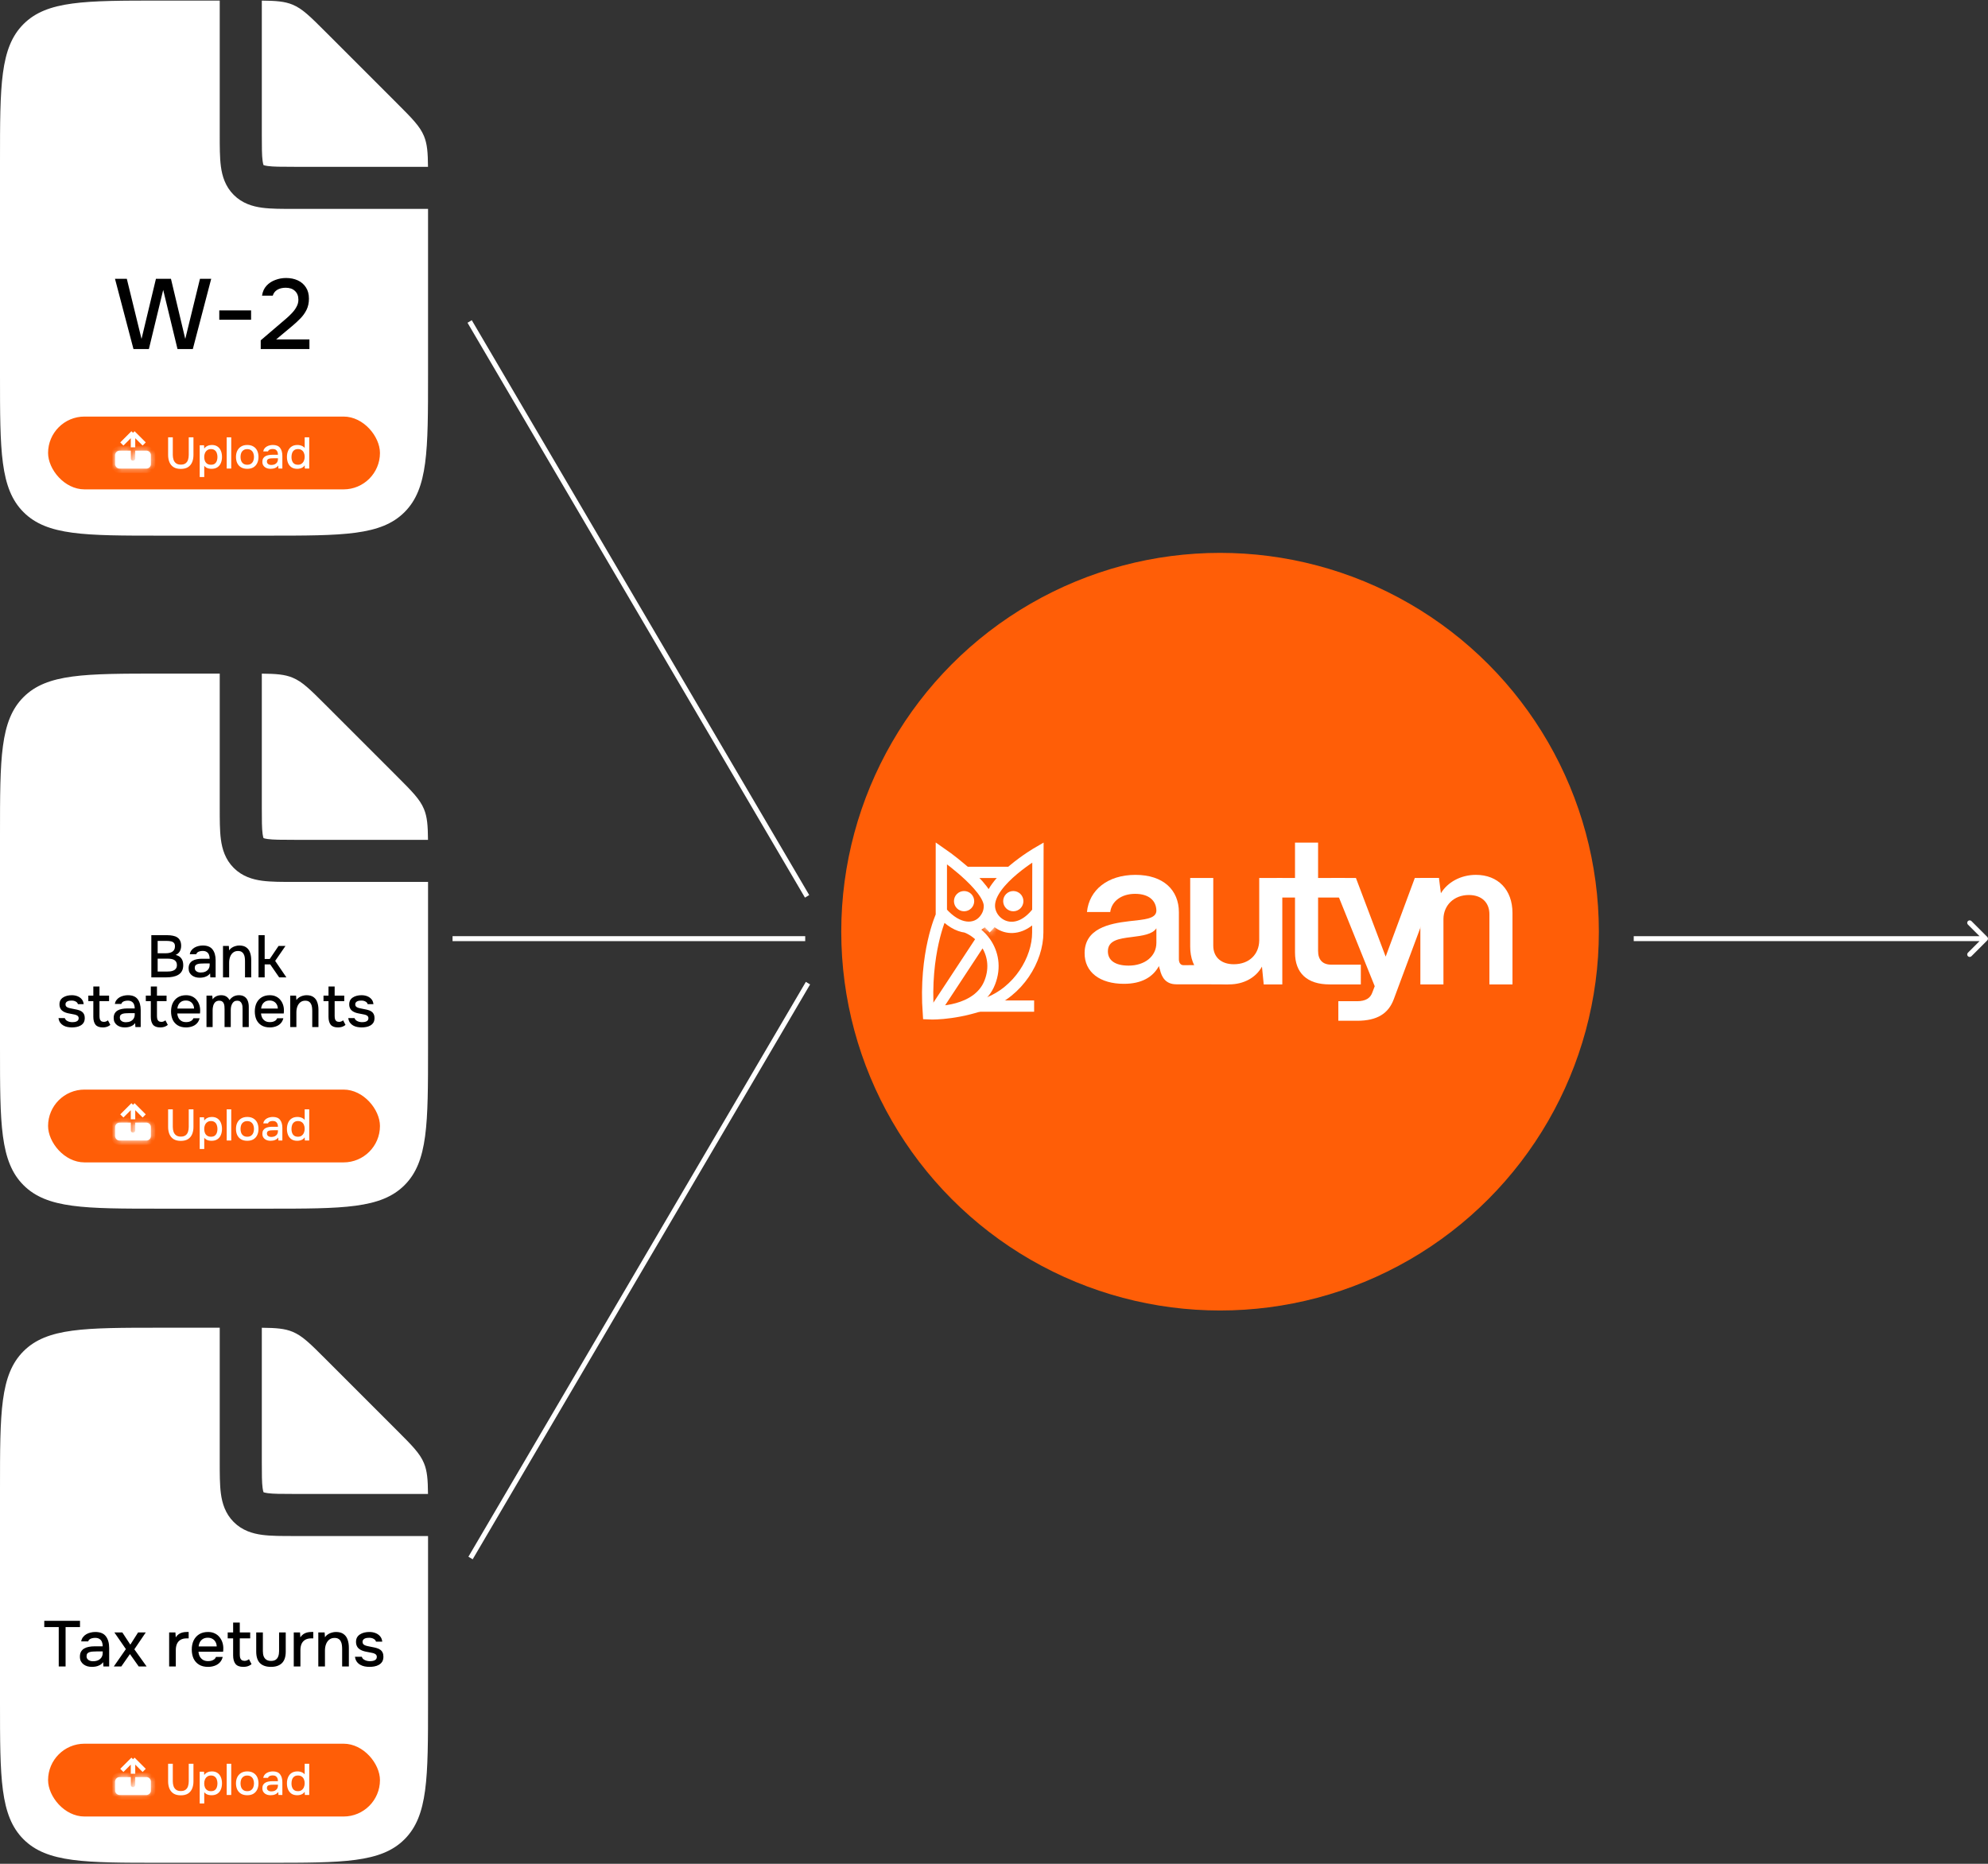 <svg width="400" height="375" viewBox="0 0 400 375" fill="none" xmlns="http://www.w3.org/2000/svg">
<rect x="0" y="0" width="400" height="375" fill="#333333" stroke="none"/>
<line y1="-0.5" x2="134.178" y2="-0.5" transform="matrix(0.506 0.862 -0.856 0.517 94.069 64.942)" stroke="white"/>
<line y1="-0.5" x2="134.178" y2="-0.5" transform="matrix(-0.506 0.862 0.856 0.517 163 198.069)" stroke="white"/>
<line x1="91.056" y1="188.858" x2="162.014" y2="188.858" stroke="white"/>
<path d="M399.851 189.211C400.047 189.016 400.047 188.699 399.851 188.504L396.669 185.322C396.474 185.127 396.157 185.127 395.962 185.322C395.767 185.517 395.767 185.834 395.962 186.029L398.791 188.858L395.962 191.686C395.767 191.881 395.767 192.198 395.962 192.393C396.157 192.588 396.474 192.588 396.669 192.393L399.851 189.211ZM328.719 188.858L328.719 189.358L399.498 189.358L399.498 188.858L399.498 188.358L328.719 188.358L328.719 188.858Z" fill="white"/>
<path d="M44.212 27.03C44.212 29.448 44.203 31.688 44.446 33.501C44.706 35.436 45.323 37.507 47.028 39.213C48.734 40.919 50.805 41.535 52.74 41.795C54.554 42.039 56.793 42.029 59.211 42.029H86.125V75.476C86.125 90.701 86.124 98.314 81.394 103.043C76.665 107.772 69.052 107.773 53.828 107.773H32.297C17.073 107.773 9.459 107.773 4.729 103.043C-1.87429e-05 98.314 0 90.7 0 75.476V32.413C-9.72595e-10 17.189 -0 9.576 4.729 4.846C9.459 0.116 17.072 0.116 32.297 0.116H44.212V27.03ZM52.679 0.124C55.561 0.15 57.288 0.28 58.871 0.936C60.849 1.755 62.405 3.312 65.517 6.423L79.818 20.724C82.93 23.835 84.485 25.392 85.305 27.37C85.961 28.954 86.09 30.68 86.116 33.563H59.211C56.554 33.563 54.986 33.554 53.868 33.404C53.376 33.337 53.13 33.261 53.023 33.217C52.979 33.109 52.904 32.863 52.838 32.372C52.688 31.254 52.679 29.687 52.679 27.03V0.124Z" fill="white"/>
<rect x="9.674" y="83.814" width="66.777" height="14.649" rx="7.325" fill="#FF5E07"/>
<path d="M36.376 94.344C35.784 94.344 35.298 94.226 34.919 93.989C34.547 93.746 34.271 93.414 34.093 92.994C33.916 92.573 33.827 92.085 33.827 91.528V87.993H34.769V91.537C34.769 91.887 34.819 92.209 34.919 92.505C35.02 92.802 35.189 93.038 35.426 93.216C35.663 93.394 35.982 93.482 36.385 93.482C36.794 93.482 37.113 93.394 37.344 93.216C37.575 93.038 37.738 92.802 37.833 92.505C37.928 92.209 37.975 91.887 37.975 91.537V87.993H38.925V91.528C38.925 92.079 38.837 92.568 38.659 92.994C38.481 93.414 38.206 93.746 37.833 93.989C37.46 94.226 36.974 94.344 36.376 94.344ZM40.182 95.978V89.592H41.052L41.097 90.258C41.263 90.015 41.479 89.835 41.745 89.716C42.012 89.592 42.302 89.53 42.616 89.53C43.083 89.53 43.468 89.636 43.77 89.85C44.072 90.057 44.297 90.344 44.445 90.711C44.593 91.072 44.667 91.478 44.667 91.928C44.667 92.39 44.59 92.802 44.437 93.163C44.288 93.524 44.057 93.808 43.744 94.015C43.436 94.223 43.045 94.326 42.571 94.326C42.346 94.326 42.139 94.303 41.95 94.255C41.766 94.208 41.603 94.14 41.461 94.051C41.325 93.956 41.203 93.847 41.097 93.722V95.978H40.182ZM42.456 93.509C42.776 93.509 43.03 93.438 43.22 93.296C43.409 93.148 43.545 92.955 43.628 92.719C43.711 92.482 43.752 92.224 43.752 91.946C43.752 91.656 43.708 91.392 43.619 91.155C43.536 90.912 43.397 90.72 43.202 90.578C43.012 90.43 42.758 90.356 42.438 90.356C42.148 90.356 41.902 90.43 41.701 90.578C41.499 90.72 41.346 90.912 41.239 91.155C41.138 91.398 41.088 91.662 41.088 91.946C41.088 92.236 41.135 92.502 41.23 92.745C41.331 92.982 41.482 93.169 41.683 93.305C41.89 93.441 42.148 93.509 42.456 93.509ZM45.612 94.273V87.993H46.527V94.273H45.612ZM49.746 94.326C49.261 94.326 48.849 94.228 48.511 94.033C48.174 93.832 47.916 93.55 47.739 93.189C47.567 92.828 47.481 92.411 47.481 91.937C47.481 91.457 47.57 91.04 47.748 90.685C47.925 90.323 48.183 90.042 48.52 89.841C48.858 89.633 49.27 89.53 49.755 89.53C50.241 89.53 50.652 89.633 50.99 89.841C51.327 90.042 51.582 90.323 51.754 90.685C51.925 91.046 52.011 91.466 52.011 91.946C52.011 92.414 51.922 92.828 51.745 93.189C51.573 93.55 51.318 93.832 50.981 94.033C50.649 94.228 50.238 94.326 49.746 94.326ZM49.746 93.509C50.066 93.509 50.324 93.438 50.519 93.296C50.72 93.154 50.868 92.964 50.963 92.728C51.058 92.485 51.105 92.221 51.105 91.937C51.105 91.653 51.058 91.392 50.963 91.155C50.868 90.918 50.72 90.729 50.519 90.587C50.324 90.439 50.066 90.365 49.746 90.365C49.432 90.365 49.175 90.439 48.973 90.587C48.772 90.729 48.624 90.918 48.529 91.155C48.441 91.392 48.396 91.653 48.396 91.937C48.396 92.227 48.441 92.491 48.529 92.728C48.624 92.964 48.772 93.154 48.973 93.296C49.175 93.438 49.432 93.509 49.746 93.509ZM54.442 94.326C54.229 94.326 54.022 94.3 53.82 94.246C53.625 94.187 53.45 94.101 53.296 93.989C53.142 93.87 53.018 93.725 52.923 93.553C52.834 93.376 52.79 93.169 52.79 92.932C52.79 92.647 52.843 92.414 52.95 92.23C53.062 92.041 53.211 91.895 53.394 91.795C53.578 91.688 53.788 91.614 54.025 91.573C54.267 91.525 54.519 91.502 54.78 91.502H55.925C55.925 91.271 55.89 91.07 55.819 90.898C55.748 90.72 55.635 90.584 55.481 90.489C55.333 90.388 55.135 90.338 54.886 90.338C54.738 90.338 54.596 90.356 54.46 90.391C54.33 90.421 54.217 90.471 54.122 90.543C54.028 90.614 53.962 90.708 53.927 90.827H52.968C53.003 90.602 53.083 90.409 53.208 90.249C53.332 90.084 53.486 89.947 53.669 89.841C53.853 89.734 54.048 89.657 54.256 89.61C54.469 89.556 54.685 89.53 54.904 89.53C55.579 89.53 56.065 89.728 56.361 90.125C56.663 90.516 56.814 91.055 56.814 91.742V94.273H56.023L55.988 93.678C55.852 93.861 55.689 94.001 55.499 94.095C55.316 94.19 55.132 94.252 54.949 94.282C54.765 94.311 54.596 94.326 54.442 94.326ZM54.584 93.553C54.851 93.553 55.085 93.509 55.286 93.42C55.487 93.326 55.644 93.192 55.757 93.021C55.869 92.843 55.925 92.636 55.925 92.399V92.203H55.091C54.919 92.203 54.75 92.209 54.584 92.221C54.424 92.227 54.276 92.251 54.14 92.292C54.01 92.328 53.903 92.39 53.82 92.479C53.743 92.568 53.705 92.695 53.705 92.861C53.705 93.021 53.746 93.151 53.829 93.251C53.912 93.352 54.022 93.429 54.158 93.482C54.294 93.53 54.436 93.553 54.584 93.553ZM59.803 94.326C59.336 94.326 58.948 94.223 58.64 94.015C58.338 93.802 58.11 93.515 57.956 93.154C57.808 92.793 57.734 92.387 57.734 91.937C57.734 91.481 57.811 91.072 57.965 90.711C58.119 90.344 58.353 90.057 58.666 89.85C58.98 89.636 59.377 89.53 59.857 89.53C60.034 89.53 60.212 89.551 60.39 89.592C60.573 89.633 60.742 89.699 60.896 89.787C61.056 89.87 61.192 89.983 61.304 90.125V87.993H62.219V94.273H61.34L61.304 93.633C61.198 93.793 61.065 93.927 60.905 94.033C60.751 94.134 60.579 94.208 60.39 94.255C60.2 94.303 60.005 94.326 59.803 94.326ZM59.954 93.509C60.256 93.509 60.505 93.435 60.7 93.287C60.902 93.139 61.053 92.944 61.154 92.701C61.254 92.458 61.304 92.195 61.304 91.91C61.304 91.62 61.254 91.36 61.154 91.129C61.059 90.892 60.911 90.705 60.709 90.569C60.514 90.427 60.262 90.356 59.954 90.356C59.635 90.356 59.38 90.43 59.191 90.578C59.001 90.72 58.862 90.912 58.773 91.155C58.69 91.398 58.649 91.665 58.649 91.955C58.649 92.168 58.672 92.369 58.72 92.559C58.767 92.742 58.841 92.908 58.942 93.056C59.048 93.198 59.185 93.311 59.35 93.394C59.516 93.471 59.718 93.509 59.954 93.509Z" fill="white"/>
<path d="M24.515 89.329L26.763 87.082M26.763 87.082L29.01 89.329M26.763 87.082L26.763 90.003" stroke="white" stroke-width="0.899"/>
<mask id="path-9-inside-1_4016_5" fill="white">
<path d="M29.46 90.677C29.956 90.677 30.358 91.08 30.358 91.577V93.374C30.358 93.871 29.956 94.273 29.46 94.273H24.066C23.57 94.273 23.167 93.871 23.167 93.374V91.577C23.167 91.08 23.57 90.677 24.066 90.677H26.314V92.251C26.314 92.499 26.515 92.7 26.763 92.7C27.011 92.7 27.213 92.499 27.213 92.251V90.677H29.46Z"/>
</mask>
<path d="M29.46 90.677C29.956 90.677 30.358 91.08 30.358 91.577V93.374C30.358 93.871 29.956 94.273 29.46 94.273H24.066C23.57 94.273 23.167 93.871 23.167 93.374V91.577C23.167 91.08 23.57 90.677 24.066 90.677H26.314V92.251C26.314 92.499 26.515 92.7 26.763 92.7C27.011 92.7 27.213 92.499 27.213 92.251V90.677H29.46Z" fill="white"/>
<path d="M29.46 90.677L29.46 89.778H29.46V90.677ZM30.358 93.374L31.257 93.375V93.374H30.358ZM29.46 94.273V95.172H29.46L29.46 94.273ZM23.167 93.374H22.268L22.268 93.375L23.167 93.374ZM26.314 90.677H27.212V89.778H26.314V90.677ZM26.314 92.251H25.415V92.251L26.314 92.251ZM26.763 92.7L26.762 93.599L26.763 93.599L26.763 92.7ZM27.213 92.251L28.112 92.251V92.251H27.213ZM27.213 90.677V89.778H26.314V90.677H27.213ZM29.46 90.677L29.459 91.576L29.459 91.577H30.358H31.257C31.257 90.585 30.454 89.779 29.46 89.778L29.46 90.677ZM30.358 91.577H29.459V93.374H30.358H31.257V91.577H30.358ZM30.358 93.374L29.459 93.374L29.459 93.374L29.46 94.273L29.46 95.172C30.453 95.171 31.257 94.367 31.257 93.375L30.358 93.374ZM29.46 94.273V93.374H24.066V94.273V95.172H29.46V94.273ZM24.066 94.273V93.374L24.066 93.374L23.167 93.374L22.268 93.375C22.269 94.368 23.074 95.172 24.066 95.172V94.273ZM23.167 93.374H24.066V91.577H23.167H22.268V93.374H23.167ZM23.167 91.577H24.066L24.066 91.576V90.677V89.778C23.073 89.778 22.268 90.584 22.268 91.577H23.167ZM24.066 90.677V91.576H26.314V90.677V89.778H24.066V90.677ZM26.314 90.677H25.415V92.251H26.314H27.212V90.677H26.314ZM26.314 92.251L25.415 92.251C25.415 92.996 26.018 93.598 26.762 93.599L26.763 92.7L26.763 91.801C27.011 91.801 27.212 92.002 27.212 92.25L26.314 92.251ZM26.763 92.7L26.763 93.599C27.504 93.598 28.112 92.998 28.112 92.251L27.213 92.251L26.314 92.25C26.314 91.999 26.517 91.801 26.762 91.801L26.763 92.7ZM27.213 92.251H28.112V90.677H27.213H26.314V92.251H27.213ZM27.213 90.677V91.576H29.46V90.677V89.778H27.213V90.677Z" fill="white" mask="url(#path-9-inside-1_4016_5)"/>
<path d="M26.856 70.233L23.136 56.093H25.516L28.476 68.193L31.376 56.093H34.396L37.276 68.193L40.236 56.093H42.496L38.796 70.233H35.716L32.836 58.333L29.956 70.233H26.856ZM44.121 64.333V62.453H50.521V64.333H44.121ZM52.46 70.233V68.473L56.44 65.073C56.773 64.793 57.14 64.48 57.54 64.133C57.953 63.786 58.347 63.413 58.72 63.013C59.107 62.613 59.42 62.187 59.66 61.733C59.913 61.28 60.04 60.806 60.04 60.313C60.04 59.553 59.807 58.96 59.34 58.533C58.887 58.106 58.267 57.893 57.48 57.893C56.813 57.893 56.247 58.033 55.78 58.313C55.327 58.593 55.027 58.986 54.88 59.493H52.72C52.84 58.68 53.14 58.013 53.62 57.493C54.1 56.973 54.687 56.587 55.38 56.333C56.073 56.066 56.8 55.933 57.56 55.933C58.44 55.933 59.227 56.093 59.92 56.413C60.613 56.733 61.16 57.206 61.56 57.833C61.96 58.447 62.16 59.2 62.16 60.093C62.16 60.933 62 61.68 61.68 62.333C61.36 62.986 60.933 63.58 60.4 64.113C59.88 64.647 59.313 65.166 58.7 65.673L55.56 68.293H62.26V70.233H52.46Z" fill="black"/>
<path d="M44.212 294.053C44.212 296.471 44.203 298.71 44.446 300.524C44.706 302.459 45.323 304.53 47.028 306.236C48.734 307.941 50.805 308.557 52.74 308.818C54.554 309.061 56.793 309.052 59.211 309.052H86.125V342.498C86.125 357.723 86.124 365.336 81.394 370.066C76.665 374.795 69.052 374.795 53.828 374.795H32.297C17.073 374.795 9.459 374.795 4.729 370.066C-1.87429e-05 365.336 0 357.723 0 342.498V299.436C-9.72595e-10 284.211 -0 276.598 4.729 271.868C9.459 267.139 17.072 267.139 32.297 267.139H44.212V294.053ZM52.679 267.147C55.561 267.173 57.288 267.302 58.871 267.958C60.849 268.778 62.405 270.334 65.517 273.446L79.818 287.746C82.93 290.858 84.485 292.415 85.305 294.393C85.961 295.977 86.09 297.702 86.116 300.585H59.211C56.554 300.585 54.986 300.576 53.868 300.426C53.376 300.36 53.13 300.283 53.023 300.24C52.979 300.132 52.904 299.885 52.838 299.395C52.688 298.277 52.679 296.71 52.679 294.053V267.147Z" fill="white"/>
<rect x="9.674" y="350.836" width="66.777" height="14.649" rx="7.325" fill="#FF5E07"/>
<path d="M11.819 335.299V327.369H8.907V326.108H16.096V327.369H13.197V335.299H11.819ZM18.495 335.377C18.183 335.377 17.88 335.338 17.585 335.26C17.299 335.173 17.043 335.047 16.818 334.883C16.593 334.709 16.411 334.497 16.272 334.246C16.142 333.986 16.077 333.682 16.077 333.336C16.077 332.92 16.155 332.577 16.311 332.309C16.476 332.031 16.692 331.819 16.961 331.672C17.23 331.516 17.537 331.407 17.884 331.347C18.239 331.277 18.608 331.243 18.989 331.243H20.666C20.666 330.905 20.614 330.61 20.51 330.359C20.406 330.099 20.241 329.899 20.016 329.761C19.799 329.613 19.509 329.54 19.145 329.54C18.928 329.54 18.72 329.566 18.521 329.618C18.33 329.661 18.166 329.735 18.027 329.839C17.888 329.943 17.793 330.081 17.741 330.255H16.337C16.389 329.925 16.506 329.644 16.688 329.41C16.87 329.167 17.095 328.968 17.364 328.812C17.633 328.656 17.919 328.543 18.222 328.474C18.534 328.396 18.85 328.357 19.171 328.357C20.159 328.357 20.87 328.647 21.303 329.228C21.745 329.8 21.966 330.588 21.966 331.594V335.299H20.809L20.757 334.428C20.558 334.696 20.319 334.9 20.042 335.039C19.773 335.177 19.505 335.268 19.236 335.312C18.967 335.355 18.72 335.377 18.495 335.377ZM18.703 334.246C19.093 334.246 19.435 334.181 19.73 334.051C20.025 333.912 20.254 333.717 20.419 333.466C20.584 333.206 20.666 332.902 20.666 332.556V332.27H19.444C19.193 332.27 18.946 332.278 18.703 332.296C18.469 332.304 18.252 332.339 18.053 332.4C17.862 332.452 17.706 332.543 17.585 332.673C17.472 332.803 17.416 332.989 17.416 333.232C17.416 333.466 17.477 333.656 17.598 333.804C17.719 333.951 17.88 334.064 18.079 334.142C18.278 334.211 18.486 334.246 18.703 334.246ZM22.897 335.299L25.328 331.802L23.014 328.448H24.613L26.225 330.905L27.785 328.448H29.332L27.031 331.841L29.501 335.299H27.915L26.147 332.803L24.405 335.299H22.897ZM34.034 335.299V328.448H35.295L35.36 329.436C35.533 329.167 35.732 328.955 35.958 328.799C36.183 328.643 36.43 328.53 36.699 328.461C36.967 328.391 37.249 328.357 37.544 328.357C37.622 328.357 37.695 328.357 37.765 328.357C37.834 328.357 37.899 328.357 37.96 328.357V329.644H37.544C37.05 329.644 36.638 329.743 36.309 329.943C35.988 330.142 35.75 330.419 35.594 330.775C35.446 331.13 35.373 331.537 35.373 331.997V335.299H34.034ZM41.861 335.377C41.142 335.377 40.539 335.229 40.054 334.935C39.569 334.64 39.2 334.233 38.949 333.713C38.706 333.184 38.585 332.577 38.585 331.893C38.585 331.199 38.711 330.588 38.962 330.06C39.222 329.531 39.595 329.115 40.08 328.812C40.574 328.508 41.168 328.357 41.861 328.357C42.39 328.357 42.849 328.456 43.239 328.656C43.629 328.846 43.95 329.106 44.201 329.436C44.461 329.765 44.652 330.133 44.773 330.541C44.895 330.939 44.947 331.355 44.929 331.789C44.929 331.884 44.925 331.975 44.916 332.062C44.907 332.148 44.899 332.239 44.89 332.335H39.937C39.963 332.681 40.05 332.998 40.197 333.284C40.353 333.57 40.57 333.799 40.847 333.973C41.124 334.137 41.467 334.22 41.874 334.22C42.099 334.22 42.316 334.194 42.524 334.142C42.741 334.081 42.931 333.99 43.096 333.869C43.27 333.739 43.391 333.574 43.46 333.375H44.812C44.7 333.834 44.496 334.215 44.201 334.519C43.915 334.813 43.564 335.03 43.148 335.169C42.741 335.307 42.312 335.377 41.861 335.377ZM39.963 331.269H43.603C43.594 330.931 43.517 330.632 43.369 330.372C43.222 330.103 43.018 329.895 42.758 329.748C42.498 329.592 42.186 329.514 41.822 329.514C41.423 329.514 41.09 329.596 40.821 329.761C40.561 329.925 40.358 330.142 40.21 330.411C40.072 330.671 39.989 330.957 39.963 331.269ZM48.962 335.377C48.225 335.377 47.697 335.177 47.376 334.779C47.064 334.371 46.908 333.804 46.908 333.076V329.644H45.816V328.448H46.908V326.459H48.247V328.448H50.34V329.644H48.247V332.855C48.247 333.097 48.269 333.318 48.312 333.518C48.364 333.717 48.459 333.873 48.598 333.986C48.737 334.098 48.936 334.159 49.196 334.168C49.395 334.168 49.569 334.133 49.716 334.064C49.872 333.994 49.998 333.916 50.093 333.83L50.613 334.831C50.448 334.961 50.275 335.069 50.093 335.156C49.92 335.234 49.738 335.29 49.547 335.325C49.356 335.359 49.161 335.377 48.962 335.377ZM54.517 335.377C53.554 335.377 52.818 335.125 52.306 334.623C51.804 334.111 51.553 333.336 51.553 332.296V328.448H52.892V332.218C52.892 332.625 52.948 332.976 53.06 333.271C53.182 333.565 53.364 333.791 53.606 333.947C53.849 334.103 54.157 334.181 54.529 334.181C54.919 334.181 55.231 334.103 55.465 333.947C55.708 333.782 55.882 333.552 55.986 333.258C56.098 332.963 56.154 332.616 56.154 332.218V328.448H57.493V332.296C57.493 333.353 57.233 334.133 56.714 334.636C56.202 335.13 55.47 335.377 54.517 335.377ZM59.107 335.299V328.448H60.368L60.433 329.436C60.606 329.167 60.806 328.955 61.031 328.799C61.256 328.643 61.503 328.53 61.772 328.461C62.041 328.391 62.322 328.357 62.617 328.357C62.695 328.357 62.769 328.357 62.838 328.357C62.907 328.357 62.972 328.357 63.033 328.357V329.644H62.617C62.123 329.644 61.711 329.743 61.382 329.943C61.061 330.142 60.823 330.419 60.667 330.775C60.52 331.13 60.446 331.537 60.446 331.997V335.299H59.107ZM64.045 335.299V328.448H65.319L65.384 329.41C65.558 329.158 65.766 328.959 66.008 328.812C66.251 328.656 66.511 328.543 66.788 328.474C67.066 328.396 67.334 328.357 67.594 328.357C68.253 328.357 68.769 328.5 69.141 328.786C69.523 329.063 69.791 329.44 69.947 329.917C70.112 330.385 70.194 330.918 70.194 331.516V335.299H68.842V331.789C68.842 331.511 68.825 331.238 68.79 330.97C68.756 330.701 68.682 330.463 68.569 330.255C68.465 330.038 68.314 329.869 68.114 329.748C67.915 329.618 67.646 329.553 67.308 329.553C66.892 329.553 66.541 329.665 66.255 329.891C65.969 330.116 65.753 330.419 65.605 330.801C65.458 331.182 65.384 331.611 65.384 332.088V335.299H64.045ZM74.35 335.377C74.03 335.377 73.709 335.346 73.388 335.286C73.068 335.225 72.769 335.117 72.492 334.961C72.214 334.805 71.98 334.597 71.79 334.337C71.599 334.068 71.478 333.739 71.425 333.349H72.79C72.86 333.557 72.981 333.726 73.154 333.856C73.337 333.986 73.536 334.081 73.752 334.142C73.978 334.202 74.199 334.233 74.415 334.233C74.546 334.233 74.689 334.224 74.844 334.207C75.009 334.189 75.165 334.15 75.312 334.09C75.46 334.029 75.581 333.942 75.677 333.83C75.772 333.708 75.82 333.548 75.82 333.349C75.82 333.193 75.776 333.063 75.689 332.959C75.612 332.855 75.499 332.772 75.352 332.712C75.213 332.642 75.044 332.59 74.844 332.556C74.454 332.469 74.034 332.387 73.584 332.309C73.141 332.222 72.751 332.075 72.413 331.867C72.292 331.789 72.184 331.702 72.088 331.607C71.993 331.503 71.911 331.386 71.841 331.256C71.772 331.126 71.72 330.987 71.686 330.84C71.651 330.692 71.633 330.532 71.633 330.359C71.633 330.003 71.703 329.7 71.841 329.449C71.989 329.197 72.188 328.994 72.439 328.838C72.691 328.673 72.977 328.552 73.297 328.474C73.618 328.396 73.956 328.357 74.311 328.357C74.771 328.357 75.187 328.43 75.559 328.578C75.932 328.725 76.24 328.942 76.483 329.228C76.725 329.514 76.868 329.873 76.912 330.307H75.65C75.599 330.073 75.447 329.886 75.195 329.748C74.953 329.6 74.645 329.527 74.272 329.527C74.142 329.527 73.999 329.535 73.844 329.553C73.696 329.57 73.553 329.609 73.415 329.67C73.276 329.73 73.163 329.817 73.076 329.93C72.99 330.034 72.947 330.172 72.947 330.346C72.947 330.51 72.986 330.649 73.064 330.762C73.15 330.874 73.272 330.965 73.427 331.035C73.592 331.104 73.778 331.16 73.987 331.204C74.281 331.273 74.597 331.338 74.936 331.399C75.282 331.459 75.564 331.524 75.781 331.594C76.067 331.672 76.309 331.784 76.508 331.932C76.716 332.079 76.873 332.265 76.977 332.491C77.089 332.716 77.145 332.989 77.145 333.31C77.145 333.726 77.063 334.068 76.898 334.337C76.734 334.597 76.513 334.805 76.236 334.961C75.967 335.117 75.663 335.225 75.326 335.286C74.996 335.346 74.671 335.377 74.35 335.377Z" fill="black"/>
<path d="M44.212 162.444C44.212 164.861 44.203 167.101 44.446 168.914C44.706 170.849 45.323 172.92 47.028 174.626C48.734 176.332 50.805 176.948 52.74 177.208C54.554 177.452 56.793 177.443 59.211 177.443H86.125V210.889C86.125 226.114 86.124 233.727 81.394 238.456C76.665 243.185 69.052 243.186 53.828 243.186H32.297C17.073 243.186 9.459 243.186 4.729 238.456C-1.87429e-05 233.727 0 226.113 0 210.889V167.826C-9.72595e-10 152.602 -0 144.989 4.729 140.259C9.459 135.529 17.072 135.53 32.297 135.53H44.212V162.444ZM52.679 135.537C55.561 135.563 57.288 135.693 58.871 136.349C60.849 137.168 62.405 138.725 65.517 141.836L79.818 156.137C82.93 159.248 84.485 160.805 85.305 162.783C85.961 164.367 86.09 166.093 86.116 168.976H59.211C56.554 168.976 54.986 168.967 53.868 168.817C53.376 168.75 53.13 168.674 53.023 168.63C52.979 168.523 52.904 168.276 52.838 167.785C52.688 166.667 52.679 165.1 52.679 162.444V135.537Z" fill="white"/>
<rect x="9.674" y="219.227" width="66.777" height="14.649" rx="7.325" fill="#FF5E07"/>
<path d="M30.449 196.646V188.162H33.677C34.085 188.162 34.457 188.198 34.793 188.27C35.137 188.334 35.433 188.45 35.681 188.618C35.929 188.778 36.117 188.998 36.245 189.278C36.381 189.55 36.449 189.894 36.449 190.31C36.449 190.718 36.357 191.086 36.173 191.414C35.989 191.734 35.709 191.974 35.333 192.134C35.837 192.246 36.217 192.474 36.473 192.818C36.737 193.162 36.869 193.614 36.869 194.174C36.869 194.654 36.781 195.054 36.605 195.374C36.429 195.694 36.185 195.946 35.873 196.13C35.561 196.314 35.201 196.446 34.793 196.526C34.385 196.606 33.949 196.646 33.485 196.646H30.449ZM31.721 195.482H33.533C33.773 195.482 34.013 195.47 34.253 195.446C34.493 195.414 34.713 195.354 34.913 195.266C35.121 195.178 35.285 195.046 35.405 194.87C35.533 194.694 35.597 194.458 35.597 194.162C35.597 193.914 35.549 193.71 35.453 193.55C35.357 193.382 35.229 193.25 35.069 193.154C34.909 193.058 34.721 192.99 34.505 192.95C34.297 192.91 34.081 192.89 33.857 192.89H31.721V195.482ZM31.721 191.798H33.329C33.601 191.798 33.849 191.774 34.073 191.726C34.305 191.678 34.505 191.598 34.673 191.486C34.841 191.374 34.969 191.234 35.057 191.066C35.153 190.89 35.201 190.678 35.201 190.43C35.209 190.102 35.137 189.862 34.985 189.71C34.841 189.55 34.645 189.446 34.397 189.398C34.149 189.342 33.877 189.314 33.581 189.314H31.721V191.798ZM40.182 196.718C39.894 196.718 39.614 196.682 39.342 196.61C39.078 196.53 38.842 196.414 38.634 196.262C38.426 196.102 38.258 195.906 38.13 195.674C38.01 195.434 37.95 195.154 37.95 194.834C37.95 194.45 38.022 194.134 38.166 193.886C38.318 193.63 38.518 193.434 38.766 193.298C39.014 193.154 39.298 193.054 39.618 192.998C39.946 192.934 40.286 192.902 40.638 192.902H42.186C42.186 192.59 42.138 192.318 42.042 192.086C41.946 191.846 41.794 191.662 41.586 191.534C41.386 191.398 41.118 191.33 40.782 191.33C40.582 191.33 40.39 191.354 40.206 191.402C40.03 191.442 39.878 191.51 39.75 191.606C39.622 191.702 39.534 191.83 39.486 191.99H38.19C38.238 191.686 38.346 191.426 38.514 191.21C38.682 190.986 38.89 190.802 39.138 190.658C39.386 190.514 39.65 190.41 39.93 190.346C40.218 190.274 40.51 190.238 40.806 190.238C41.718 190.238 42.374 190.506 42.774 191.042C43.182 191.57 43.386 192.298 43.386 193.226V196.646H42.318L42.27 195.842C42.086 196.09 41.866 196.278 41.61 196.406C41.362 196.534 41.114 196.618 40.866 196.658C40.618 196.698 40.39 196.718 40.182 196.718ZM40.374 195.674C40.734 195.674 41.05 195.614 41.322 195.494C41.594 195.366 41.806 195.186 41.958 194.954C42.11 194.714 42.186 194.434 42.186 194.114V193.85H41.058C40.826 193.85 40.598 193.858 40.374 193.874C40.158 193.882 39.958 193.914 39.774 193.97C39.598 194.018 39.454 194.102 39.342 194.222C39.238 194.342 39.186 194.514 39.186 194.738C39.186 194.954 39.242 195.13 39.354 195.266C39.466 195.402 39.614 195.506 39.798 195.578C39.982 195.642 40.174 195.674 40.374 195.674ZM44.869 196.646V190.322H46.045L46.105 191.21C46.265 190.978 46.457 190.794 46.681 190.658C46.905 190.514 47.145 190.41 47.401 190.346C47.657 190.274 47.905 190.238 48.145 190.238C48.753 190.238 49.229 190.37 49.573 190.634C49.925 190.89 50.173 191.238 50.317 191.678C50.469 192.11 50.545 192.602 50.545 193.154V196.646H49.297V193.406C49.297 193.15 49.281 192.898 49.249 192.65C49.217 192.402 49.149 192.182 49.045 191.99C48.949 191.79 48.809 191.634 48.625 191.522C48.441 191.402 48.193 191.342 47.881 191.342C47.497 191.342 47.173 191.446 46.909 191.654C46.645 191.862 46.445 192.142 46.309 192.494C46.173 192.846 46.105 193.242 46.105 193.682V196.646H44.869ZM52.018 196.646V188.162H53.254V192.95H54.274L56.05 190.322H57.442L55.366 193.334L57.622 196.646H56.17L54.37 194.042H53.254V196.646H52.018ZM14.473 206.718C14.178 206.718 13.882 206.69 13.585 206.634C13.29 206.578 13.014 206.478 12.758 206.334C12.502 206.19 12.286 205.998 12.11 205.758C11.934 205.51 11.822 205.206 11.774 204.846H13.034C13.098 205.038 13.21 205.194 13.37 205.314C13.537 205.434 13.722 205.522 13.921 205.578C14.13 205.634 14.334 205.662 14.534 205.662C14.653 205.662 14.786 205.654 14.93 205.638C15.082 205.622 15.226 205.586 15.361 205.53C15.498 205.474 15.61 205.394 15.697 205.29C15.786 205.178 15.829 205.03 15.829 204.846C15.829 204.702 15.79 204.582 15.71 204.486C15.637 204.39 15.534 204.314 15.398 204.258C15.27 204.194 15.114 204.146 14.93 204.114C14.569 204.034 14.181 203.958 13.765 203.886C13.357 203.806 12.998 203.67 12.685 203.478C12.573 203.406 12.473 203.326 12.386 203.238C12.297 203.142 12.222 203.034 12.158 202.914C12.094 202.794 12.046 202.666 12.014 202.53C11.982 202.394 11.966 202.246 11.966 202.086C11.966 201.758 12.03 201.478 12.158 201.246C12.293 201.014 12.477 200.826 12.71 200.682C12.941 200.53 13.206 200.418 13.502 200.346C13.797 200.274 14.11 200.238 14.438 200.238C14.861 200.238 15.245 200.306 15.589 200.442C15.934 200.578 16.218 200.778 16.442 201.042C16.666 201.306 16.797 201.638 16.837 202.038H15.674C15.626 201.822 15.486 201.65 15.254 201.522C15.03 201.386 14.745 201.318 14.402 201.318C14.281 201.318 14.149 201.326 14.005 201.342C13.87 201.358 13.738 201.394 13.61 201.45C13.482 201.506 13.377 201.586 13.297 201.69C13.217 201.786 13.178 201.914 13.178 202.074C13.178 202.226 13.213 202.354 13.286 202.458C13.366 202.562 13.477 202.646 13.621 202.71C13.774 202.774 13.945 202.826 14.137 202.866C14.409 202.93 14.701 202.99 15.014 203.046C15.334 203.102 15.594 203.162 15.793 203.226C16.058 203.298 16.282 203.402 16.465 203.538C16.657 203.674 16.802 203.846 16.898 204.054C17.002 204.262 17.053 204.514 17.053 204.81C17.053 205.194 16.977 205.51 16.826 205.758C16.674 205.998 16.47 206.19 16.213 206.334C15.966 206.478 15.685 206.578 15.373 206.634C15.069 206.69 14.77 206.718 14.473 206.718ZM20.675 206.718C19.995 206.718 19.507 206.534 19.211 206.166C18.923 205.79 18.779 205.266 18.779 204.594V201.426H17.771V200.322H18.779V198.486H20.015V200.322H21.947V201.426H20.015V204.39C20.015 204.614 20.035 204.818 20.075 205.002C20.123 205.186 20.211 205.33 20.339 205.434C20.467 205.538 20.651 205.594 20.891 205.602C21.075 205.602 21.235 205.57 21.371 205.506C21.515 205.442 21.631 205.37 21.719 205.29L22.199 206.214C22.047 206.334 21.887 206.434 21.719 206.514C21.559 206.586 21.391 206.638 21.215 206.67C21.039 206.702 20.859 206.718 20.675 206.718ZM25.106 206.718C24.818 206.718 24.538 206.682 24.266 206.61C24.002 206.53 23.766 206.414 23.558 206.262C23.35 206.102 23.182 205.906 23.054 205.674C22.934 205.434 22.874 205.154 22.874 204.834C22.874 204.45 22.946 204.134 23.09 203.886C23.242 203.63 23.442 203.434 23.69 203.298C23.938 203.154 24.222 203.054 24.542 202.998C24.87 202.934 25.21 202.902 25.562 202.902H27.11C27.11 202.59 27.062 202.318 26.966 202.086C26.87 201.846 26.718 201.662 26.51 201.534C26.31 201.398 26.042 201.33 25.706 201.33C25.506 201.33 25.314 201.354 25.13 201.402C24.954 201.442 24.802 201.51 24.674 201.606C24.546 201.702 24.458 201.83 24.41 201.99H23.114C23.162 201.686 23.27 201.426 23.438 201.21C23.606 200.986 23.814 200.802 24.062 200.658C24.31 200.514 24.574 200.41 24.854 200.346C25.142 200.274 25.434 200.238 25.73 200.238C26.642 200.238 27.298 200.506 27.698 201.042C28.106 201.57 28.31 202.298 28.31 203.226V206.646H27.242L27.194 205.842C27.01 206.09 26.79 206.278 26.534 206.406C26.286 206.534 26.038 206.618 25.79 206.658C25.542 206.698 25.314 206.718 25.106 206.718ZM25.298 205.674C25.658 205.674 25.974 205.614 26.246 205.494C26.518 205.366 26.73 205.186 26.882 204.954C27.034 204.714 27.11 204.434 27.11 204.114V203.85H25.982C25.75 203.85 25.522 203.858 25.298 203.874C25.082 203.882 24.882 203.914 24.698 203.97C24.522 204.018 24.378 204.102 24.266 204.222C24.162 204.342 24.11 204.514 24.11 204.738C24.11 204.954 24.166 205.13 24.278 205.266C24.39 205.402 24.538 205.506 24.722 205.578C24.906 205.642 25.098 205.674 25.298 205.674ZM32.241 206.718C31.561 206.718 31.073 206.534 30.777 206.166C30.489 205.79 30.345 205.266 30.345 204.594V201.426H29.337V200.322H30.345V198.486H31.581V200.322H33.513V201.426H31.581V204.39C31.581 204.614 31.601 204.818 31.641 205.002C31.689 205.186 31.777 205.33 31.905 205.434C32.033 205.538 32.217 205.594 32.457 205.602C32.641 205.602 32.801 205.57 32.937 205.506C33.081 205.442 33.197 205.37 33.285 205.29L33.765 206.214C33.613 206.334 33.453 206.434 33.285 206.514C33.125 206.586 32.957 206.638 32.781 206.67C32.605 206.702 32.425 206.718 32.241 206.718ZM37.44 206.718C36.776 206.718 36.22 206.582 35.772 206.31C35.324 206.038 34.984 205.662 34.752 205.182C34.528 204.694 34.416 204.134 34.416 203.502C34.416 202.862 34.532 202.298 34.764 201.81C35.004 201.322 35.348 200.938 35.796 200.658C36.252 200.378 36.8 200.238 37.44 200.238C37.928 200.238 38.352 200.33 38.712 200.514C39.072 200.69 39.368 200.93 39.6 201.234C39.84 201.538 40.016 201.878 40.128 202.254C40.24 202.622 40.288 203.006 40.272 203.406C40.272 203.494 40.268 203.578 40.26 203.658C40.252 203.738 40.244 203.822 40.236 203.91H35.664C35.688 204.23 35.768 204.522 35.904 204.786C36.048 205.05 36.248 205.262 36.504 205.422C36.76 205.574 37.076 205.65 37.452 205.65C37.66 205.65 37.86 205.626 38.052 205.578C38.252 205.522 38.428 205.438 38.58 205.326C38.74 205.206 38.852 205.054 38.916 204.87H40.164C40.06 205.294 39.872 205.646 39.6 205.926C39.336 206.198 39.012 206.398 38.628 206.526C38.252 206.654 37.856 206.718 37.44 206.718ZM35.688 202.926H39.048C39.04 202.614 38.968 202.338 38.832 202.098C38.696 201.85 38.508 201.658 38.268 201.522C38.028 201.378 37.74 201.306 37.404 201.306C37.036 201.306 36.728 201.382 36.48 201.534C36.24 201.686 36.052 201.886 35.916 202.134C35.788 202.374 35.712 202.638 35.688 202.926ZM41.547 206.646V200.322H42.711L42.783 201.066C42.927 200.858 43.087 200.698 43.263 200.586C43.447 200.466 43.643 200.378 43.851 200.322C44.059 200.266 44.271 200.238 44.487 200.238C44.911 200.238 45.259 200.326 45.531 200.502C45.811 200.678 46.027 200.918 46.179 201.222C46.331 201.006 46.503 200.826 46.695 200.682C46.887 200.53 47.099 200.418 47.331 200.346C47.563 200.274 47.811 200.238 48.075 200.238C48.547 200.238 48.927 200.342 49.215 200.55C49.511 200.75 49.723 201.022 49.851 201.366C49.987 201.71 50.055 202.106 50.055 202.554V206.646H48.807V203.046C48.807 202.854 48.799 202.662 48.783 202.47C48.767 202.278 48.719 202.098 48.639 201.93C48.567 201.754 48.459 201.614 48.315 201.51C48.179 201.398 47.983 201.342 47.727 201.342C47.479 201.342 47.271 201.398 47.103 201.51C46.943 201.622 46.811 201.774 46.707 201.966C46.611 202.15 46.539 202.35 46.491 202.566C46.451 202.782 46.431 202.998 46.431 203.214V206.646H45.183V203.034C45.183 202.85 45.175 202.662 45.159 202.47C45.143 202.278 45.103 202.098 45.039 201.93C44.975 201.754 44.867 201.614 44.715 201.51C44.571 201.398 44.375 201.342 44.127 201.342C43.767 201.342 43.487 201.446 43.287 201.654C43.095 201.854 42.963 202.102 42.891 202.398C42.819 202.686 42.783 202.962 42.783 203.226V206.646H41.547ZM54.292 206.718C53.628 206.718 53.072 206.582 52.624 206.31C52.176 206.038 51.836 205.662 51.604 205.182C51.38 204.694 51.268 204.134 51.268 203.502C51.268 202.862 51.384 202.298 51.616 201.81C51.856 201.322 52.2 200.938 52.648 200.658C53.104 200.378 53.652 200.238 54.292 200.238C54.78 200.238 55.204 200.33 55.564 200.514C55.924 200.69 56.22 200.93 56.452 201.234C56.692 201.538 56.868 201.878 56.98 202.254C57.092 202.622 57.14 203.006 57.124 203.406C57.124 203.494 57.12 203.578 57.112 203.658C57.104 203.738 57.096 203.822 57.088 203.91H52.516C52.54 204.23 52.62 204.522 52.756 204.786C52.9 205.05 53.1 205.262 53.356 205.422C53.612 205.574 53.928 205.65 54.304 205.65C54.512 205.65 54.712 205.626 54.904 205.578C55.104 205.522 55.28 205.438 55.432 205.326C55.592 205.206 55.704 205.054 55.768 204.87H57.016C56.912 205.294 56.724 205.646 56.452 205.926C56.188 206.198 55.864 206.398 55.48 206.526C55.104 206.654 54.708 206.718 54.292 206.718ZM52.54 202.926H55.9C55.892 202.614 55.82 202.338 55.684 202.098C55.548 201.85 55.36 201.658 55.12 201.522C54.88 201.378 54.592 201.306 54.256 201.306C53.888 201.306 53.58 201.382 53.332 201.534C53.092 201.686 52.904 201.886 52.768 202.134C52.64 202.374 52.564 202.638 52.54 202.926ZM58.399 206.646V200.322H59.575L59.635 201.21C59.795 200.978 59.987 200.794 60.211 200.658C60.435 200.514 60.675 200.41 60.931 200.346C61.187 200.274 61.435 200.238 61.675 200.238C62.283 200.238 62.759 200.37 63.103 200.634C63.455 200.89 63.703 201.238 63.847 201.678C63.999 202.11 64.075 202.602 64.075 203.154V206.646H62.827V203.406C62.827 203.15 62.811 202.898 62.779 202.65C62.747 202.402 62.679 202.182 62.575 201.99C62.479 201.79 62.339 201.634 62.155 201.522C61.971 201.402 61.723 201.342 61.411 201.342C61.027 201.342 60.703 201.446 60.439 201.654C60.175 201.862 59.975 202.142 59.839 202.494C59.703 202.846 59.635 203.242 59.635 203.682V206.646H58.399ZM67.995 206.718C67.315 206.718 66.827 206.534 66.531 206.166C66.243 205.79 66.099 205.266 66.099 204.594V201.426H65.091V200.322H66.099V198.486H67.335V200.322H69.267V201.426H67.335V204.39C67.335 204.614 67.355 204.818 67.395 205.002C67.443 205.186 67.531 205.33 67.659 205.434C67.787 205.538 67.971 205.594 68.211 205.602C68.395 205.602 68.555 205.57 68.691 205.506C68.835 205.442 68.951 205.37 69.039 205.29L69.519 206.214C69.367 206.334 69.207 206.434 69.039 206.514C68.879 206.586 68.711 206.638 68.535 206.67C68.359 206.702 68.179 206.718 67.995 206.718ZM72.774 206.718C72.478 206.718 72.182 206.69 71.886 206.634C71.59 206.578 71.314 206.478 71.058 206.334C70.802 206.19 70.586 205.998 70.41 205.758C70.234 205.51 70.122 205.206 70.074 204.846H71.334C71.398 205.038 71.51 205.194 71.67 205.314C71.838 205.434 72.022 205.522 72.222 205.578C72.43 205.634 72.634 205.662 72.834 205.662C72.954 205.662 73.086 205.654 73.23 205.638C73.382 205.622 73.526 205.586 73.662 205.53C73.798 205.474 73.91 205.394 73.998 205.29C74.086 205.178 74.13 205.03 74.13 204.846C74.13 204.702 74.09 204.582 74.01 204.486C73.938 204.39 73.834 204.314 73.698 204.258C73.57 204.194 73.414 204.146 73.23 204.114C72.87 204.034 72.482 203.958 72.066 203.886C71.658 203.806 71.298 203.67 70.986 203.478C70.874 203.406 70.774 203.326 70.686 203.238C70.598 203.142 70.522 203.034 70.458 202.914C70.394 202.794 70.346 202.666 70.314 202.53C70.282 202.394 70.266 202.246 70.266 202.086C70.266 201.758 70.33 201.478 70.458 201.246C70.594 201.014 70.778 200.826 71.01 200.682C71.242 200.53 71.506 200.418 71.802 200.346C72.098 200.274 72.41 200.238 72.738 200.238C73.162 200.238 73.546 200.306 73.89 200.442C74.234 200.578 74.518 200.778 74.742 201.042C74.966 201.306 75.098 201.638 75.138 202.038H73.974C73.926 201.822 73.786 201.65 73.554 201.522C73.33 201.386 73.046 201.318 72.702 201.318C72.582 201.318 72.45 201.326 72.306 201.342C72.17 201.358 72.038 201.394 71.91 201.45C71.782 201.506 71.678 201.586 71.598 201.69C71.518 201.786 71.478 201.914 71.478 202.074C71.478 202.226 71.514 202.354 71.586 202.458C71.666 202.562 71.778 202.646 71.922 202.71C72.074 202.774 72.246 202.826 72.438 202.866C72.71 202.93 73.002 202.99 73.314 203.046C73.634 203.102 73.894 203.162 74.094 203.226C74.358 203.298 74.582 203.402 74.766 203.538C74.958 203.674 75.102 203.846 75.198 204.054C75.302 204.262 75.354 204.514 75.354 204.81C75.354 205.194 75.278 205.51 75.126 205.758C74.974 205.998 74.77 206.19 74.514 206.334C74.266 206.478 73.986 206.578 73.674 206.634C73.37 206.69 73.07 206.718 72.774 206.718Z" fill="black"/>
<path d="M36.376 229.547C35.784 229.547 35.298 229.428 34.919 229.192C34.547 228.949 34.271 228.617 34.093 228.197C33.916 227.776 33.827 227.288 33.827 226.731V223.196H34.769V226.74C34.769 227.089 34.819 227.412 34.919 227.708C35.02 228.004 35.189 228.241 35.426 228.419C35.663 228.596 35.982 228.685 36.385 228.685C36.794 228.685 37.113 228.596 37.344 228.419C37.575 228.241 37.738 228.004 37.833 227.708C37.928 227.412 37.975 227.089 37.975 226.74V223.196H38.925V226.731C38.925 227.282 38.837 227.77 38.659 228.197C38.481 228.617 38.206 228.949 37.833 229.192C37.46 229.428 36.974 229.547 36.376 229.547ZM40.182 231.181V224.795H41.052L41.097 225.461C41.263 225.218 41.479 225.038 41.745 224.919C42.012 224.795 42.302 224.733 42.616 224.733C43.083 224.733 43.468 224.839 43.77 225.053C44.072 225.26 44.297 225.547 44.445 225.914C44.593 226.275 44.667 226.681 44.667 227.131C44.667 227.593 44.59 228.004 44.437 228.366C44.288 228.727 44.057 229.011 43.744 229.218C43.436 229.425 43.045 229.529 42.571 229.529C42.346 229.529 42.139 229.505 41.95 229.458C41.766 229.411 41.603 229.343 41.461 229.254C41.325 229.159 41.203 229.049 41.097 228.925V231.181H40.182ZM42.456 228.712C42.776 228.712 43.03 228.641 43.22 228.499C43.409 228.351 43.545 228.158 43.628 227.921C43.711 227.685 43.752 227.427 43.752 227.149C43.752 226.859 43.708 226.595 43.619 226.358C43.536 226.115 43.397 225.923 43.202 225.781C43.012 225.633 42.758 225.559 42.438 225.559C42.148 225.559 41.902 225.633 41.701 225.781C41.499 225.923 41.346 226.115 41.239 226.358C41.138 226.601 41.088 226.864 41.088 227.149C41.088 227.439 41.135 227.705 41.23 227.948C41.331 228.185 41.482 228.371 41.683 228.508C41.89 228.644 42.148 228.712 42.456 228.712ZM45.612 229.476V223.196H46.527V229.476H45.612ZM49.746 229.529C49.261 229.529 48.849 229.431 48.511 229.236C48.174 229.035 47.916 228.753 47.739 228.392C47.567 228.031 47.481 227.614 47.481 227.14C47.481 226.66 47.57 226.243 47.748 225.887C47.925 225.526 48.183 225.245 48.52 225.044C48.858 224.836 49.27 224.733 49.755 224.733C50.241 224.733 50.652 224.836 50.99 225.044C51.327 225.245 51.582 225.526 51.754 225.887C51.925 226.249 52.011 226.669 52.011 227.149C52.011 227.617 51.922 228.031 51.745 228.392C51.573 228.753 51.318 229.035 50.981 229.236C50.649 229.431 50.238 229.529 49.746 229.529ZM49.746 228.712C50.066 228.712 50.324 228.641 50.519 228.499C50.72 228.357 50.868 228.167 50.963 227.93C51.058 227.688 51.105 227.424 51.105 227.14C51.105 226.856 51.058 226.595 50.963 226.358C50.868 226.121 50.72 225.932 50.519 225.79C50.324 225.642 50.066 225.568 49.746 225.568C49.432 225.568 49.175 225.642 48.973 225.79C48.772 225.932 48.624 226.121 48.529 226.358C48.441 226.595 48.396 226.856 48.396 227.14C48.396 227.43 48.441 227.693 48.529 227.93C48.624 228.167 48.772 228.357 48.973 228.499C49.175 228.641 49.432 228.712 49.746 228.712ZM54.442 229.529C54.229 229.529 54.022 229.502 53.82 229.449C53.625 229.39 53.45 229.304 53.296 229.192C53.142 229.073 53.018 228.928 52.923 228.756C52.834 228.579 52.79 228.371 52.79 228.135C52.79 227.85 52.843 227.617 52.95 227.433C53.062 227.243 53.211 227.098 53.394 226.998C53.578 226.891 53.788 226.817 54.025 226.776C54.267 226.728 54.519 226.705 54.78 226.705H55.925C55.925 226.474 55.89 226.272 55.819 226.101C55.748 225.923 55.635 225.787 55.481 225.692C55.333 225.591 55.135 225.541 54.886 225.541C54.738 225.541 54.596 225.559 54.46 225.594C54.33 225.624 54.217 225.674 54.122 225.745C54.028 225.816 53.962 225.911 53.927 226.03H52.968C53.003 225.805 53.083 225.612 53.208 225.452C53.332 225.286 53.486 225.15 53.669 225.044C53.853 224.937 54.048 224.86 54.256 224.813C54.469 224.759 54.685 224.733 54.904 224.733C55.579 224.733 56.065 224.931 56.361 225.328C56.663 225.719 56.814 226.258 56.814 226.944V229.476H56.023L55.988 228.881C55.852 229.064 55.689 229.203 55.499 229.298C55.316 229.393 55.132 229.455 54.949 229.485C54.765 229.514 54.596 229.529 54.442 229.529ZM54.584 228.756C54.851 228.756 55.085 228.712 55.286 228.623C55.487 228.528 55.644 228.395 55.757 228.223C55.869 228.046 55.925 227.839 55.925 227.602V227.406H55.091C54.919 227.406 54.75 227.412 54.584 227.424C54.424 227.43 54.276 227.454 54.14 227.495C54.01 227.531 53.903 227.593 53.82 227.682C53.743 227.77 53.705 227.898 53.705 228.064C53.705 228.223 53.746 228.354 53.829 228.454C53.912 228.555 54.022 228.632 54.158 228.685C54.294 228.733 54.436 228.756 54.584 228.756ZM59.803 229.529C59.336 229.529 58.948 229.425 58.64 229.218C58.338 229.005 58.11 228.718 57.956 228.357C57.808 227.995 57.734 227.59 57.734 227.14C57.734 226.684 57.811 226.275 57.965 225.914C58.119 225.547 58.353 225.26 58.666 225.053C58.98 224.839 59.377 224.733 59.857 224.733C60.034 224.733 60.212 224.753 60.39 224.795C60.573 224.836 60.742 224.902 60.896 224.99C61.056 225.073 61.192 225.186 61.304 225.328V223.196H62.219V229.476H61.34L61.304 228.836C61.198 228.996 61.065 229.129 60.905 229.236C60.751 229.337 60.579 229.411 60.39 229.458C60.2 229.505 60.005 229.529 59.803 229.529ZM59.954 228.712C60.256 228.712 60.505 228.638 60.7 228.49C60.902 228.342 61.053 228.146 61.154 227.904C61.254 227.661 61.304 227.397 61.304 227.113C61.304 226.823 61.254 226.562 61.154 226.332C61.059 226.095 60.911 225.908 60.709 225.772C60.514 225.63 60.262 225.559 59.954 225.559C59.635 225.559 59.38 225.633 59.191 225.781C59.001 225.923 58.862 226.115 58.773 226.358C58.69 226.601 58.649 226.867 58.649 227.158C58.649 227.371 58.672 227.572 58.72 227.762C58.767 227.945 58.841 228.111 58.942 228.259C59.048 228.401 59.185 228.514 59.35 228.596C59.516 228.673 59.718 228.712 59.954 228.712Z" fill="white"/>
<path d="M36.376 361.222C35.784 361.222 35.298 361.103 34.919 360.866C34.547 360.624 34.271 360.292 34.093 359.872C33.916 359.451 33.827 358.963 33.827 358.406V354.871H34.769V358.415C34.769 358.764 34.819 359.087 34.919 359.383C35.02 359.679 35.189 359.916 35.426 360.094C35.663 360.271 35.982 360.36 36.385 360.36C36.794 360.36 37.113 360.271 37.344 360.094C37.575 359.916 37.738 359.679 37.833 359.383C37.928 359.087 37.975 358.764 37.975 358.415V354.871H38.925V358.406C38.925 358.957 38.837 359.445 38.659 359.872C38.481 360.292 38.206 360.624 37.833 360.866C37.46 361.103 36.974 361.222 36.376 361.222ZM40.182 362.856V356.47H41.052L41.097 357.136C41.263 356.893 41.479 356.713 41.745 356.594C42.012 356.47 42.302 356.408 42.616 356.408C43.083 356.408 43.468 356.514 43.77 356.727C44.072 356.935 44.297 357.222 44.445 357.589C44.593 357.95 44.667 358.356 44.667 358.806C44.667 359.268 44.59 359.679 44.437 360.04C44.288 360.402 44.057 360.686 43.744 360.893C43.436 361.1 43.045 361.204 42.571 361.204C42.346 361.204 42.139 361.18 41.95 361.133C41.766 361.085 41.603 361.017 41.461 360.929C41.325 360.834 41.203 360.724 41.097 360.6V362.856H40.182ZM42.456 360.387C42.776 360.387 43.03 360.316 43.22 360.174C43.409 360.026 43.545 359.833 43.628 359.596C43.711 359.359 43.752 359.102 43.752 358.824C43.752 358.533 43.708 358.27 43.619 358.033C43.536 357.79 43.397 357.598 43.202 357.456C43.012 357.308 42.758 357.234 42.438 357.234C42.148 357.234 41.902 357.308 41.701 357.456C41.499 357.598 41.346 357.79 41.239 358.033C41.138 358.276 41.088 358.539 41.088 358.824C41.088 359.114 41.135 359.38 41.23 359.623C41.331 359.86 41.482 360.046 41.683 360.182C41.89 360.319 42.148 360.387 42.456 360.387ZM45.612 361.151V354.871H46.527V361.151H45.612ZM49.746 361.204C49.261 361.204 48.849 361.106 48.511 360.911C48.174 360.709 47.916 360.428 47.739 360.067C47.567 359.706 47.481 359.288 47.481 358.815C47.481 358.335 47.57 357.918 47.748 357.562C47.925 357.201 48.183 356.92 48.52 356.718C48.858 356.511 49.27 356.408 49.755 356.408C50.241 356.408 50.652 356.511 50.99 356.718C51.327 356.92 51.582 357.201 51.754 357.562C51.925 357.923 52.011 358.344 52.011 358.824C52.011 359.291 51.922 359.706 51.745 360.067C51.573 360.428 51.318 360.709 50.981 360.911C50.649 361.106 50.238 361.204 49.746 361.204ZM49.746 360.387C50.066 360.387 50.324 360.316 50.519 360.174C50.72 360.031 50.868 359.842 50.963 359.605C51.058 359.362 51.105 359.099 51.105 358.815C51.105 358.53 51.058 358.27 50.963 358.033C50.868 357.796 50.72 357.607 50.519 357.465C50.324 357.317 50.066 357.242 49.746 357.242C49.432 357.242 49.175 357.317 48.973 357.465C48.772 357.607 48.624 357.796 48.529 358.033C48.441 358.27 48.396 358.53 48.396 358.815C48.396 359.105 48.441 359.368 48.529 359.605C48.624 359.842 48.772 360.031 48.973 360.174C49.175 360.316 49.432 360.387 49.746 360.387ZM54.442 361.204C54.229 361.204 54.022 361.177 53.82 361.124C53.625 361.065 53.45 360.979 53.296 360.866C53.142 360.748 53.018 360.603 52.923 360.431C52.834 360.254 52.79 360.046 52.79 359.809C52.79 359.525 52.843 359.291 52.95 359.108C53.062 358.918 53.211 358.773 53.394 358.673C53.578 358.566 53.788 358.492 54.025 358.45C54.267 358.403 54.519 358.379 54.78 358.379H55.925C55.925 358.148 55.89 357.947 55.819 357.775C55.748 357.598 55.635 357.462 55.481 357.367C55.333 357.266 55.135 357.216 54.886 357.216C54.738 357.216 54.596 357.234 54.46 357.269C54.33 357.299 54.217 357.349 54.122 357.42C54.028 357.491 53.962 357.586 53.927 357.704H52.968C53.003 357.479 53.083 357.287 53.208 357.127C53.332 356.961 53.486 356.825 53.669 356.718C53.853 356.612 54.048 356.535 54.256 356.488C54.469 356.434 54.685 356.408 54.904 356.408C55.579 356.408 56.065 356.606 56.361 357.003C56.663 357.393 56.814 357.932 56.814 358.619V361.151H56.023L55.988 360.556C55.852 360.739 55.689 360.878 55.499 360.973C55.316 361.068 55.132 361.13 54.949 361.16C54.765 361.189 54.596 361.204 54.442 361.204ZM54.584 360.431C54.851 360.431 55.085 360.387 55.286 360.298C55.487 360.203 55.644 360.07 55.757 359.898C55.869 359.721 55.925 359.513 55.925 359.277V359.081H55.091C54.919 359.081 54.75 359.087 54.584 359.099C54.424 359.105 54.276 359.128 54.14 359.17C54.01 359.205 53.903 359.268 53.82 359.356C53.743 359.445 53.705 359.573 53.705 359.738C53.705 359.898 53.746 360.029 53.829 360.129C53.912 360.23 54.022 360.307 54.158 360.36C54.294 360.407 54.436 360.431 54.584 360.431ZM59.803 361.204C59.336 361.204 58.948 361.1 58.64 360.893C58.338 360.68 58.11 360.393 57.956 360.031C57.808 359.67 57.734 359.265 57.734 358.815C57.734 358.359 57.811 357.95 57.965 357.589C58.119 357.222 58.353 356.935 58.666 356.727C58.98 356.514 59.377 356.408 59.857 356.408C60.034 356.408 60.212 356.428 60.39 356.47C60.573 356.511 60.742 356.576 60.896 356.665C61.056 356.748 61.192 356.861 61.304 357.003V354.871H62.219V361.151H61.34L61.304 360.511C61.198 360.671 61.065 360.804 60.905 360.911C60.751 361.011 60.579 361.085 60.39 361.133C60.2 361.18 60.005 361.204 59.803 361.204ZM59.954 360.387C60.256 360.387 60.505 360.313 60.7 360.165C60.902 360.017 61.053 359.821 61.154 359.578C61.254 359.336 61.304 359.072 61.304 358.788C61.304 358.498 61.254 358.237 61.154 358.006C61.059 357.77 60.911 357.583 60.709 357.447C60.514 357.305 60.262 357.234 59.954 357.234C59.635 357.234 59.38 357.308 59.191 357.456C59.001 357.598 58.862 357.79 58.773 358.033C58.69 358.276 58.649 358.542 58.649 358.832C58.649 359.046 58.672 359.247 58.72 359.436C58.767 359.62 58.841 359.786 58.942 359.934C59.048 360.076 59.185 360.188 59.35 360.271C59.516 360.348 59.718 360.387 59.954 360.387Z" fill="white"/>
<path d="M24.515 224.532L26.763 222.284M26.763 222.284L29.01 224.532M26.763 222.284L26.763 225.206" stroke="white" stroke-width="0.899"/>
<mask id="path-21-inside-2_4016_5" fill="white">
<path d="M29.46 225.88C29.956 225.88 30.358 226.283 30.358 226.78V228.577C30.358 229.074 29.956 229.476 29.46 229.476H24.066C23.57 229.476 23.167 229.074 23.167 228.577V226.78C23.167 226.283 23.57 225.88 24.066 225.88H26.314V227.453C26.314 227.701 26.515 227.902 26.763 227.903C27.011 227.902 27.213 227.701 27.213 227.453V225.88H29.46Z"/>
</mask>
<path d="M29.46 225.88C29.956 225.88 30.358 226.283 30.358 226.78V228.577C30.358 229.074 29.956 229.476 29.46 229.476H24.066C23.57 229.476 23.167 229.074 23.167 228.577V226.78C23.167 226.283 23.57 225.88 24.066 225.88H26.314V227.453C26.314 227.701 26.515 227.902 26.763 227.903C27.011 227.902 27.213 227.701 27.213 227.453V225.88H29.46Z" fill="white"/>
<path d="M29.46 225.88L29.46 224.981H29.46V225.88ZM30.358 228.577L31.257 228.578V228.577H30.358ZM29.46 229.476V230.375H29.46L29.46 229.476ZM23.167 228.577H22.268L22.268 228.578L23.167 228.577ZM26.314 225.88H27.212V224.981H26.314V225.88ZM26.314 227.453H25.415V227.454L26.314 227.453ZM26.763 227.903L26.762 228.802L26.763 228.802L26.763 227.903ZM27.213 227.453L28.112 227.454V227.453H27.213ZM27.213 225.88V224.981H26.314V225.88H27.213ZM29.46 225.88L29.459 226.779L29.459 226.78H30.358H31.257C31.257 225.788 30.454 224.982 29.46 224.981L29.46 225.88ZM30.358 226.78H29.459V228.577H30.358H31.257V226.78H30.358ZM30.358 228.577L29.459 228.577L29.459 228.577L29.46 229.476L29.46 230.375C30.453 230.374 31.257 229.57 31.257 228.578L30.358 228.577ZM29.46 229.476V228.577H24.066V229.476V230.375H29.46V229.476ZM24.066 229.476V228.577L24.066 228.577L23.167 228.577L22.268 228.578C22.269 229.571 23.074 230.375 24.066 230.375V229.476ZM23.167 228.577H24.066V226.78H23.167H22.268V228.577H23.167ZM23.167 226.78H24.066L24.066 226.779V225.88V224.981C23.073 224.981 22.268 225.787 22.268 226.78H23.167ZM24.066 225.88V226.779H26.314V225.88V224.981H24.066V225.88ZM26.314 225.88H25.415V227.453H26.314H27.212V225.88H26.314ZM26.314 227.453L25.415 227.454C25.415 228.198 26.018 228.801 26.762 228.802L26.763 227.903L26.763 227.004C27.011 227.004 27.212 227.205 27.212 227.453L26.314 227.453ZM26.763 227.903L26.763 228.802C27.504 228.801 28.112 228.201 28.112 227.454L27.213 227.453L26.314 227.453C26.314 227.202 26.517 227.004 26.762 227.004L26.763 227.903ZM27.213 227.453H28.112V225.88H27.213H26.314V227.453H27.213ZM27.213 225.88V226.779H29.46V225.88V224.981H27.213V225.88Z" fill="white" mask="url(#path-21-inside-2_4016_5)"/>
<path d="M24.515 356.207L26.763 353.959M26.763 353.959L29.01 356.207M26.763 353.959L26.763 356.881" stroke="white" stroke-width="0.899"/>
<mask id="path-24-inside-3_4016_5" fill="white">
<path d="M29.46 357.555C29.956 357.555 30.358 357.958 30.358 358.454V360.252C30.358 360.748 29.956 361.15 29.46 361.151H24.066C23.57 361.151 23.167 360.748 23.167 360.252V358.454C23.167 357.958 23.57 357.555 24.066 357.555H26.314V359.128C26.314 359.376 26.515 359.577 26.763 359.577C27.011 359.577 27.213 359.376 27.213 359.128V357.555H29.46Z"/>
</mask>
<path d="M29.46 357.555C29.956 357.555 30.358 357.958 30.358 358.454V360.252C30.358 360.748 29.956 361.15 29.46 361.151H24.066C23.57 361.151 23.167 360.748 23.167 360.252V358.454C23.167 357.958 23.57 357.555 24.066 357.555H26.314V359.128C26.314 359.376 26.515 359.577 26.763 359.577C27.011 359.577 27.213 359.376 27.213 359.128V357.555H29.46Z" fill="white"/>
<path d="M29.46 357.555L29.46 356.656H29.46V357.555ZM30.358 360.252L31.257 360.253V360.252H30.358ZM29.46 361.151V362.05H29.46L29.46 361.151ZM23.167 360.252H22.268L22.268 360.253L23.167 360.252ZM26.314 357.555H27.212V356.656H26.314V357.555ZM26.314 359.128H25.415V359.128L26.314 359.128ZM26.763 359.577L26.762 360.476L26.763 360.476L26.763 359.577ZM27.213 359.128L28.112 359.128V359.128H27.213ZM27.213 357.555V356.656H26.314V357.555H27.213ZM29.46 357.555L29.459 358.454L29.459 358.454H30.358H31.257C31.257 357.462 30.454 356.656 29.46 356.656L29.46 357.555ZM30.358 358.454H29.459V360.252H30.358H31.257V358.454H30.358ZM30.358 360.252L29.459 360.252L29.459 360.252L29.46 361.151L29.46 362.05C30.453 362.049 31.257 361.245 31.257 360.253L30.358 360.252ZM29.46 361.151V360.252H24.066V361.151V362.05H29.46V361.151ZM24.066 361.151V360.252L24.066 360.252L23.167 360.252L22.268 360.253C22.269 361.246 23.074 362.05 24.066 362.05V361.151ZM23.167 360.252H24.066V358.454H23.167H22.268V360.252H23.167ZM23.167 358.454H24.066L24.066 358.454V357.555V356.656C23.073 356.656 22.268 357.461 22.268 358.454H23.167ZM24.066 357.555V358.454H26.314V357.555V356.656H24.066V357.555ZM26.314 357.555H25.415V359.128H26.314H27.212V357.555H26.314ZM26.314 359.128L25.415 359.128C25.415 359.873 26.018 360.476 26.762 360.476L26.763 359.577L26.763 358.678C27.011 358.679 27.212 358.879 27.212 359.128L26.314 359.128ZM26.763 359.577L26.763 360.476C27.504 360.476 28.112 359.876 28.112 359.128L27.213 359.128L26.314 359.128C26.314 358.877 26.517 358.679 26.762 358.678L26.763 359.577ZM27.213 359.128H28.112V357.555H27.213H26.314V359.128H27.213ZM27.213 357.555V358.454H29.46V357.555V356.656H27.213V357.555Z" fill="white" mask="url(#path-24-inside-3_4016_5)"/>
<circle cx="245.485" cy="187.456" r="76.218" fill="#FF5E07"/>
<path d="M208.774 183.473C204.351 189.201 199.136 185.972 199.073 182.284C198.986 177.191 208.841 171.501 208.841 171.501C208.841 171.501 208.805 182.289 208.805 187.639C208.805 192.988 204.981 199.549 198.452 201.921C198.023 202.076 197.603 202.219 197.188 202.353C191.272 204.253 186.792 203.99 186.792 203.99C185.906 191.777 189.405 184.224 189.405 184.224V171.666C189.405 171.666 191.414 173.049 193.601 174.929C193.815 175.113 194.03 175.301 194.247 175.494C196.664 177.654 199.08 180.307 199.075 182.284C199.072 183.464 198.645 184.357 198.033 185.105C196.336 187.19 192.763 187.372 189.391 183.44" stroke="white" stroke-width="2.269" stroke-miterlimit="10"/>
<path d="M194.518 186.589C195.973 187.178 197.32 188.241 198.29 189.636C199.748 191.733 200.361 194.584 199.153 197.676C196.755 203.816 187.965 203.551 187.965 203.551L197.682 188.776" stroke="white" stroke-width="2.269" stroke-miterlimit="10"/>
<mask id="path-29-inside-4_4016_5" fill="white">
<path d="M199.125 187.616L197.802 186.185L199.125 184.752L200.448 186.185L199.125 187.616Z"/>
</mask>
<path d="M199.125 187.616L197.802 186.185L199.125 184.752L200.448 186.185L199.125 187.616Z" fill="white"/>
<path d="M199.125 187.616L197.46 189.156L199.125 190.957L200.791 189.156L199.125 187.616ZM197.802 186.185L196.136 184.646L194.713 186.186L196.136 187.725L197.802 186.185ZM199.125 184.752L200.792 183.213L199.125 181.409L197.459 183.213L199.125 184.752ZM200.448 186.185L202.114 187.725L203.538 186.186L202.115 184.646L200.448 186.185ZM199.125 187.616L200.791 186.075L199.468 184.645L197.802 186.185L196.136 187.725L197.46 189.156L199.125 187.616ZM197.802 186.185L199.468 187.724L200.792 186.292L199.125 184.752L197.459 183.213L196.136 184.646L197.802 186.185ZM199.125 184.752L197.459 186.292L198.782 187.724L200.448 186.185L202.115 184.646L200.792 183.213L199.125 184.752ZM200.448 186.185L198.783 184.645L197.46 186.075L199.125 187.616L200.791 189.156L202.114 187.725L200.448 186.185Z" fill="white" mask="url(#path-29-inside-4_4016_5)"/>
<path d="M193.98 183.351C195.105 183.351 196.017 182.439 196.017 181.314C196.017 180.19 195.105 179.278 193.98 179.278C192.855 179.278 191.943 180.19 191.943 181.314C191.943 182.439 192.855 183.351 193.98 183.351Z" fill="white"/>
<path d="M203.883 183.351C205.008 183.351 205.92 182.439 205.92 181.314C205.92 180.19 205.008 179.278 203.883 179.278C202.758 179.278 201.846 180.19 201.846 181.314C201.846 182.439 202.758 183.351 203.883 183.351Z" fill="white"/>
<path d="M203.269 175.525H194.595" stroke="white" stroke-width="2.269" stroke-miterlimit="10"/>
<path d="M196.977 202.428H208.074" stroke="white" stroke-width="2.269"/>
<path d="M241.028 194.175L238.148 194.201C237.439 194.201 237.201 193.577 237.201 192.986V183.541C237.201 179.094 234.092 176.025 228.464 176.025C222.836 176.025 219.137 179.094 218.705 183.502H223.387C223.663 181.337 225.63 179.842 228.385 179.842C231.141 179.842 232.635 181.18 232.674 183.227C232.635 184.88 230.314 184.998 227.165 185.353C223.113 185.825 218.271 186.849 218.231 191.729C218.192 195.625 221.34 197.947 226.141 197.947C229.682 197.947 231.966 196.608 233.186 194.366C233.225 194.603 233.304 194.877 233.383 195.074C233.737 196.648 234.575 198.044 236.7 198.044L247.267 198.058L241.028 194.177V194.175ZM232.674 189.678C232.674 192.472 230.274 194.283 227.086 194.283C224.37 194.283 222.915 193.221 222.915 191.411C222.915 189.208 225.079 188.853 227.677 188.539C229.88 188.263 231.887 187.988 232.674 186.769V189.68V189.678Z" fill="white"/>
<path d="M247.306 198.061C242.348 198.061 239.476 194.992 239.476 190.466V176.653H244.118V190.269C244.118 192.629 245.771 194.007 248.25 194.007C251.438 194.007 253.327 191.921 253.366 189.246V176.653H258.009V198.065H254.27L253.915 194.481C252.695 196.723 250.216 198.061 247.305 198.061H247.306Z" fill="white"/>
<path d="M267.527 198.065C263.001 198.065 260.565 195.781 260.565 191.65V180.588H256.905V176.653H260.565V169.531H265.209V176.653H270.6V180.588H265.209V191.334C265.209 193.105 266.114 194.089 267.846 194.089H273.81L273.807 198.065H267.527Z" fill="white"/>
<path d="M269.283 205.381V201.445H273.061C274.792 201.445 275.737 200.815 276.13 199.674L276.957 197.509L276.741 198.767L267.826 176.653H272.824L278.805 192.472L284.67 176.653H289.51L280.42 201.091C279.358 203.885 277.153 205.381 273.061 205.381H269.283Z" fill="white"/>
<path d="M285.786 198.065V176.653H289.525L289.92 179.722C291.218 177.557 293.854 176.023 296.963 176.023C301.41 176.023 304.321 179.014 304.321 183.698V198.065H299.679V183.934C299.679 181.613 298.145 180.077 295.547 180.077C292.517 180.077 290.47 182.164 290.431 184.878V198.065H285.788H285.786Z" fill="white"/>
</svg>
